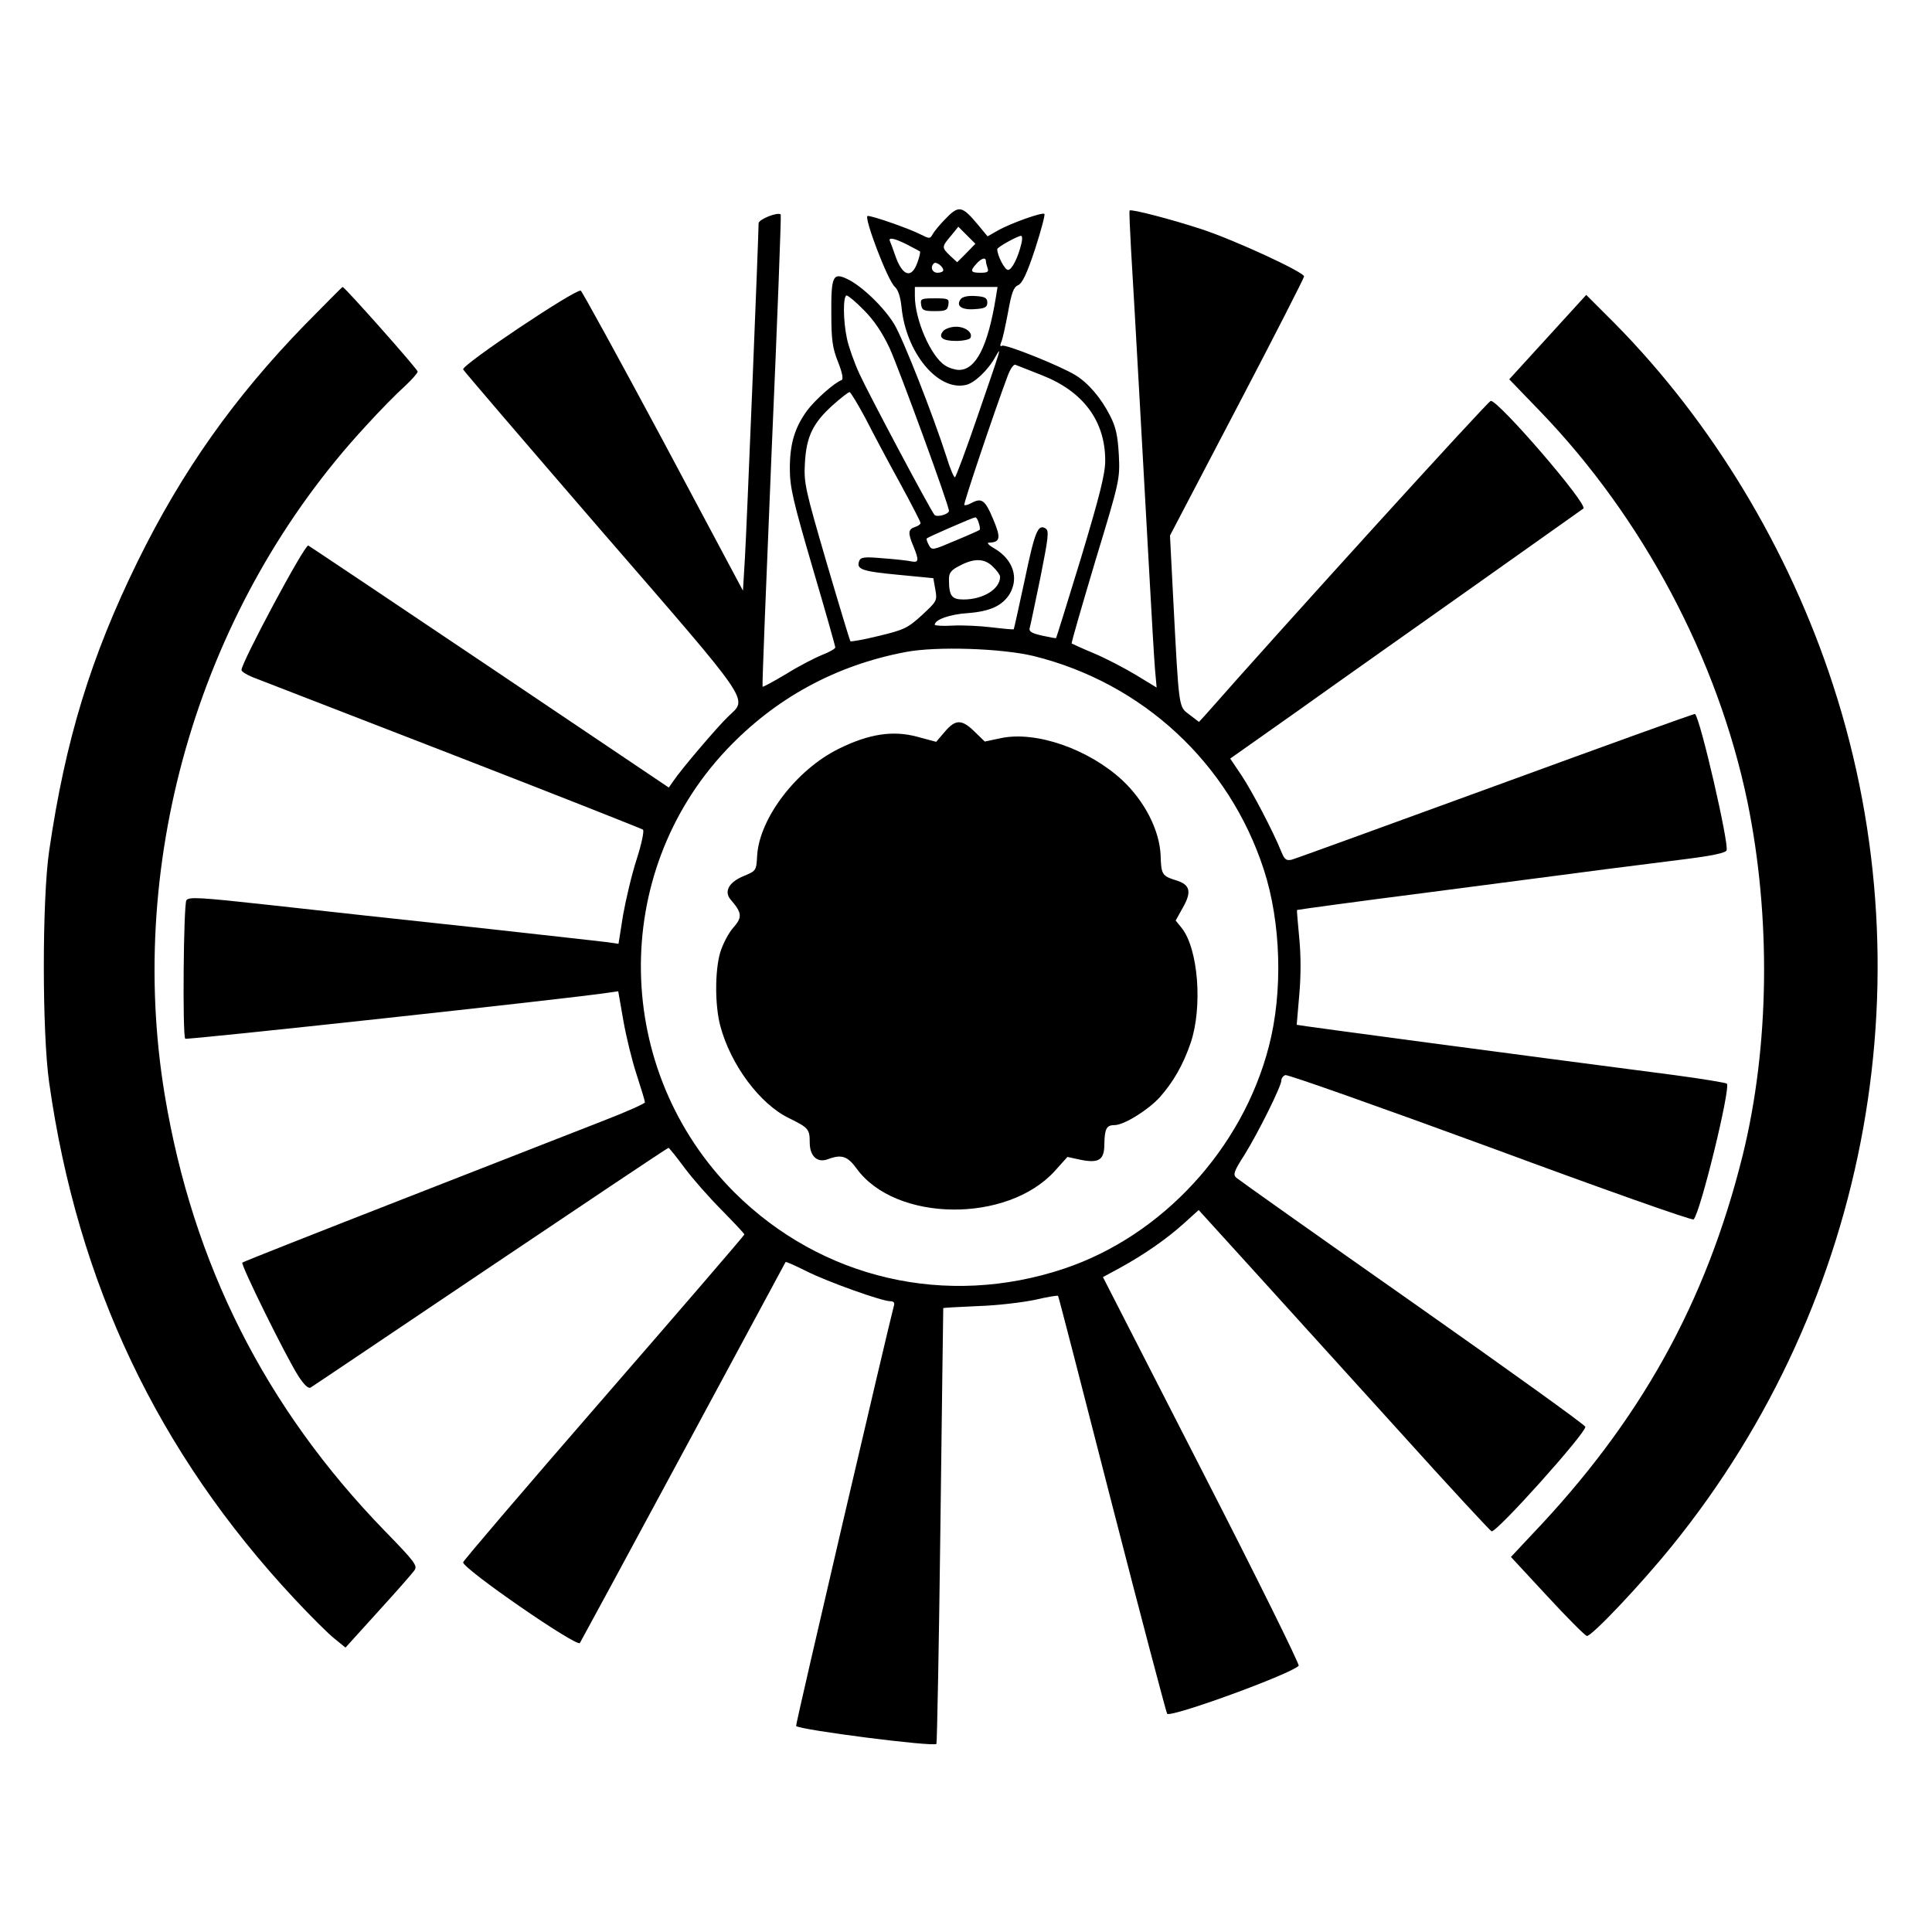 <?xml version="1.0" standalone="no"?>
<!DOCTYPE svg PUBLIC "-//W3C//DTD SVG 20010904//EN"
 "http://www.w3.org/TR/2001/REC-SVG-20010904/DTD/svg10.dtd">
<svg version="1.0" xmlns="http://www.w3.org/2000/svg"
 width="680pt" height="680pt" viewBox="0 0 680 680"
 preserveAspectRatio="xMidYMid meet">
<g transform="translate(0,680) scale(0.1,-0.1)"
fill="#000000" stroke="none">
<path d="M3331 6033 c-21 -21 -42 -46 -48 -57 -10 -17 -11 -17 -43 -1 -39 20
-167 65 -186 65 -16 0 71 -230 96 -250 11 -10 19 -34 23 -70 15 -160 127 -297
226 -275 30 6 79 52 105 100 23 40 21 35 -64 -212 -40 -117 -76 -213 -79 -213
-4 0 -18 33 -30 73 -48 149 -152 413 -183 465 -36 60 -115 136 -166 160 -50
24 -57 10 -56 -121 0 -93 4 -122 24 -172 15 -38 19 -60 12 -63 -24 -8 -93 -69
-122 -108 -43 -60 -60 -116 -60 -203 0 -66 11 -113 80 -349 44 -149 80 -276
80 -281 0 -4 -20 -16 -44 -25 -25 -10 -82 -39 -127 -67 -45 -27 -84 -48 -85
-46 -2 2 13 375 32 831 20 455 34 829 32 831 -10 10 -78 -17 -78 -31 0 -45
-42 -1078 -48 -1176 l-7 -117 -281 527 c-155 289 -286 528 -290 529 -19 6
-414 -258 -414 -277 0 -3 218 -257 484 -565 539 -622 518 -591 450 -656 -39
-37 -169 -190 -194 -228 l-16 -23 -633 426 c-348 234 -635 426 -636 426 -15 0
-235 -412 -235 -438 0 -6 17 -16 38 -25 20 -8 336 -130 702 -272 366 -142 669
-262 673 -265 5 -4 -5 -51 -22 -104 -17 -52 -38 -141 -48 -197 l-16 -101 -41
6 c-23 3 -232 26 -466 52 -234 25 -555 60 -715 78 -254 28 -291 30 -299 17
-10 -17 -14 -477 -4 -487 5 -5 1360 142 1489 162 l35 5 18 -103 c10 -57 31
-143 47 -191 16 -49 29 -92 29 -97 0 -4 -64 -33 -142 -63 -79 -31 -397 -155
-706 -276 -310 -121 -566 -222 -569 -225 -7 -6 154 -332 197 -399 20 -31 35
-45 43 -41 7 4 292 196 634 426 342 230 623 418 626 418 2 0 28 -32 56 -70 29
-39 88 -106 132 -150 43 -44 79 -82 79 -85 0 -3 -223 -262 -495 -575 -272
-313 -495 -574 -495 -579 0 -23 398 -298 411 -284 3 5 167 307 364 673 197
366 359 666 360 668 2 2 35 -13 75 -33 74 -37 264 -105 294 -105 12 0 16 -6
12 -17 -17 -62 -347 -1475 -344 -1478 14 -14 483 -74 494 -63 2 3 9 349 14
769 5 420 10 765 10 765 0 1 55 4 123 7 67 2 157 13 200 22 42 10 79 16 81 14
2 -2 87 -332 190 -734 103 -401 191 -733 194 -737 14 -14 434 139 463 169 4 4
-149 314 -341 688 l-348 680 61 33 c87 48 164 102 224 156 l52 47 198 -218
c109 -120 340 -375 513 -566 172 -191 317 -347 320 -347 22 0 330 344 330 368
0 6 -273 202 -607 437 -335 235 -614 433 -622 440 -12 11 -7 24 29 80 48 77
130 242 130 262 0 8 6 16 14 19 7 3 332 -112 722 -255 389 -144 711 -258 715
-253 24 24 131 463 117 478 -4 3 -87 17 -185 30 -516 67 -1328 175 -1329 177
0 1 4 49 9 105 6 66 6 139 0 200 -5 54 -9 98 -8 99 0 1 212 30 470 63 259 34
538 70 620 81 83 10 210 27 284 36 86 11 135 21 138 30 9 23 -92 462 -111 480
-2 2 -317 -112 -700 -252 -384 -140 -708 -258 -720 -261 -19 -4 -25 1 -36 28
-28 70 -104 215 -141 270 l-39 58 238 168 c130 93 408 289 617 437 209 148
384 272 388 275 17 15 -299 381 -326 379 -9 0 -753 -819 -1004 -1105 l-23 -25
-34 26 c-38 29 -36 13 -57 415 l-11 215 236 451 c130 248 236 456 236 461 0
15 -242 127 -360 166 -110 36 -249 72 -254 66 -2 -2 1 -65 5 -139 11 -177 45
-795 64 -1135 8 -148 17 -300 20 -338 l6 -67 -74 45 c-40 24 -107 59 -148 76
-41 17 -75 33 -77 34 -2 2 36 132 83 290 86 283 87 288 83 373 -4 69 -10 98
-31 139 -32 63 -77 115 -121 142 -51 32 -248 111 -259 104 -7 -4 -8 1 -3 13 5
10 15 58 24 105 12 67 19 88 35 95 15 6 32 42 60 127 21 65 36 121 33 124 -7
7 -120 -33 -165 -59 l-35 -20 -34 41 c-55 66 -67 69 -111 24z m70 -124 l-32
-32 -25 23 c-30 29 -30 31 3 70 l26 32 30 -30 30 -30 -32 -33z m194 34 c-12
-51 -34 -93 -47 -93 -12 0 -38 51 -38 73 0 7 70 46 84 47 4 0 5 -12 1 -27z
m-402 -4 c23 -12 44 -23 45 -24 2 -2 -2 -20 -9 -39 -20 -56 -50 -49 -75 16
-10 29 -20 56 -22 60 -6 14 18 9 61 -13z m277 -58 c0 -5 3 -16 6 -25 5 -13 -1
-16 -25 -16 -35 0 -38 6 -14 32 17 19 33 24 33 9z m-150 -32 c0 -5 -9 -9 -20
-9 -19 0 -27 20 -13 33 7 8 33 -11 33 -24z m185 -96 c-28 -172 -70 -255 -130
-255 -13 0 -36 7 -49 16 -50 32 -106 161 -106 244 l0 32 145 0 146 0 -6 -37z
m-464 -45 c35 -35 64 -78 90 -133 34 -75 209 -553 209 -573 0 -12 -43 -24 -51
-14 -13 14 -232 426 -264 496 -18 39 -38 95 -44 124 -14 65 -14 152 -1 152 5
0 33 -23 61 -52z m627 -229 c145 -57 222 -161 222 -300 0 -47 -19 -122 -85
-342 -47 -154 -87 -282 -88 -283 -1 -1 -23 3 -50 9 -35 8 -46 14 -43 26 3 9
19 89 38 179 28 141 31 164 18 172 -27 17 -38 -12 -74 -184 -20 -93 -37 -170
-38 -171 -2 -1 -37 2 -78 7 -41 5 -103 8 -138 6 -34 -2 -62 0 -62 3 0 18 53
37 116 41 79 6 122 26 148 68 33 57 11 121 -53 159 -20 11 -29 21 -21 21 41 1
44 16 15 84 -28 67 -40 75 -77 55 -11 -6 -22 -9 -24 -6 -4 3 108 335 153 455
9 24 21 41 27 38 6 -2 48 -19 94 -37z m-622 -151 c26 -51 80 -153 121 -227 40
-74 73 -137 73 -142 0 -4 -9 -11 -20 -14 -24 -8 -25 -21 -5 -68 20 -49 19 -58
-7 -53 -13 3 -58 8 -100 11 -67 6 -79 4 -84 -10 -11 -29 11 -36 137 -48 l124
-12 7 -40 c7 -39 6 -41 -47 -90 -50 -46 -64 -52 -151 -73 -53 -13 -98 -21
-101 -19 -2 3 -40 128 -84 278 -75 257 -80 279 -76 349 5 93 28 141 98 204 28
25 55 46 59 46 4 0 29 -42 56 -92z m399 -369 c4 -11 5 -22 3 -24 -2 -2 -40
-19 -86 -38 -80 -34 -82 -35 -93 -15 -6 11 -9 21 -7 23 5 5 161 73 170 74 4 1
10 -8 13 -20z m50 -154 c14 -13 25 -29 25 -35 0 -43 -59 -80 -129 -80 -42 0
-51 13 -51 72 0 22 8 32 38 47 51 27 88 26 117 -4z m143 -314 c384 -95 688
-377 810 -751 61 -187 68 -431 18 -623 -93 -360 -375 -666 -720 -782 -415
-139 -855 -37 -1162 269 -427 428 -439 1120 -27 1557 171 181 383 297 630 344
109 21 339 13 451 -14z"/>
<path d="M3382 5748 c-19 -24 2 -40 49 -36 36 2 44 7 44 23 0 16 -8 21 -41 23
-25 2 -45 -2 -52 -10z"/>
<path d="M3242 5728 c3 -20 9 -23 48 -23 39 0 45 3 48 23 3 20 0 22 -48 22
-48 0 -51 -2 -48 -22z"/>
<path d="M3320 5635 c-19 -22 -3 -35 45 -35 24 0 47 5 50 10 11 18 -16 40 -50
40 -18 0 -38 -7 -45 -15z"/>
<path d="M3325 4224 l-30 -35 -67 18 c-86 23 -170 10 -277 -43 -147 -73 -277
-242 -286 -374 -3 -55 -3 -55 -49 -74 -52 -22 -69 -55 -43 -84 39 -45 40 -61
8 -97 -17 -19 -37 -58 -46 -87 -19 -65 -19 -186 0 -258 36 -137 140 -277 243
-326 67 -33 72 -38 72 -85 0 -49 27 -73 64 -59 48 18 69 11 101 -33 137 -189
531 -193 698 -8 l44 49 46 -10 c65 -13 84 -1 84 56 1 54 8 66 36 66 33 0 118
53 159 98 47 53 82 113 109 192 42 125 27 330 -32 404 l-21 26 25 45 c32 56
26 81 -22 96 -51 16 -54 20 -56 89 -4 88 -56 190 -135 264 -119 110 -304 174
-427 148 l-57 -12 -36 35 c-45 44 -67 44 -105 -1z"/>
<path d="M1074 5658 c-250 -257 -433 -516 -589 -833 -165 -336 -255 -629 -312
-1020 -25 -171 -25 -639 0 -815 100 -708 383 -1303 863 -1817 57 -61 121 -125
142 -141 l38 -31 115 127 c63 69 120 134 127 144 13 17 3 30 -105 141 -419
432 -674 937 -773 1532 -139 837 129 1730 707 2355 48 53 109 115 136 139 26
24 47 48 47 53 0 9 -257 298 -264 298 -2 0 -61 -60 -132 -132z"/>
<path d="M5448 5614 l-136 -149 110 -114 c361 -375 624 -871 728 -1371 84
-408 78 -863 -16 -1245 -129 -520 -361 -937 -743 -1337 l-73 -78 127 -137 c70
-76 133 -139 140 -141 15 -4 191 182 300 317 701 865 910 2031 551 3077 -163
476 -439 918 -784 1257 l-69 69 -135 -148z"/>
</g>
</svg>
